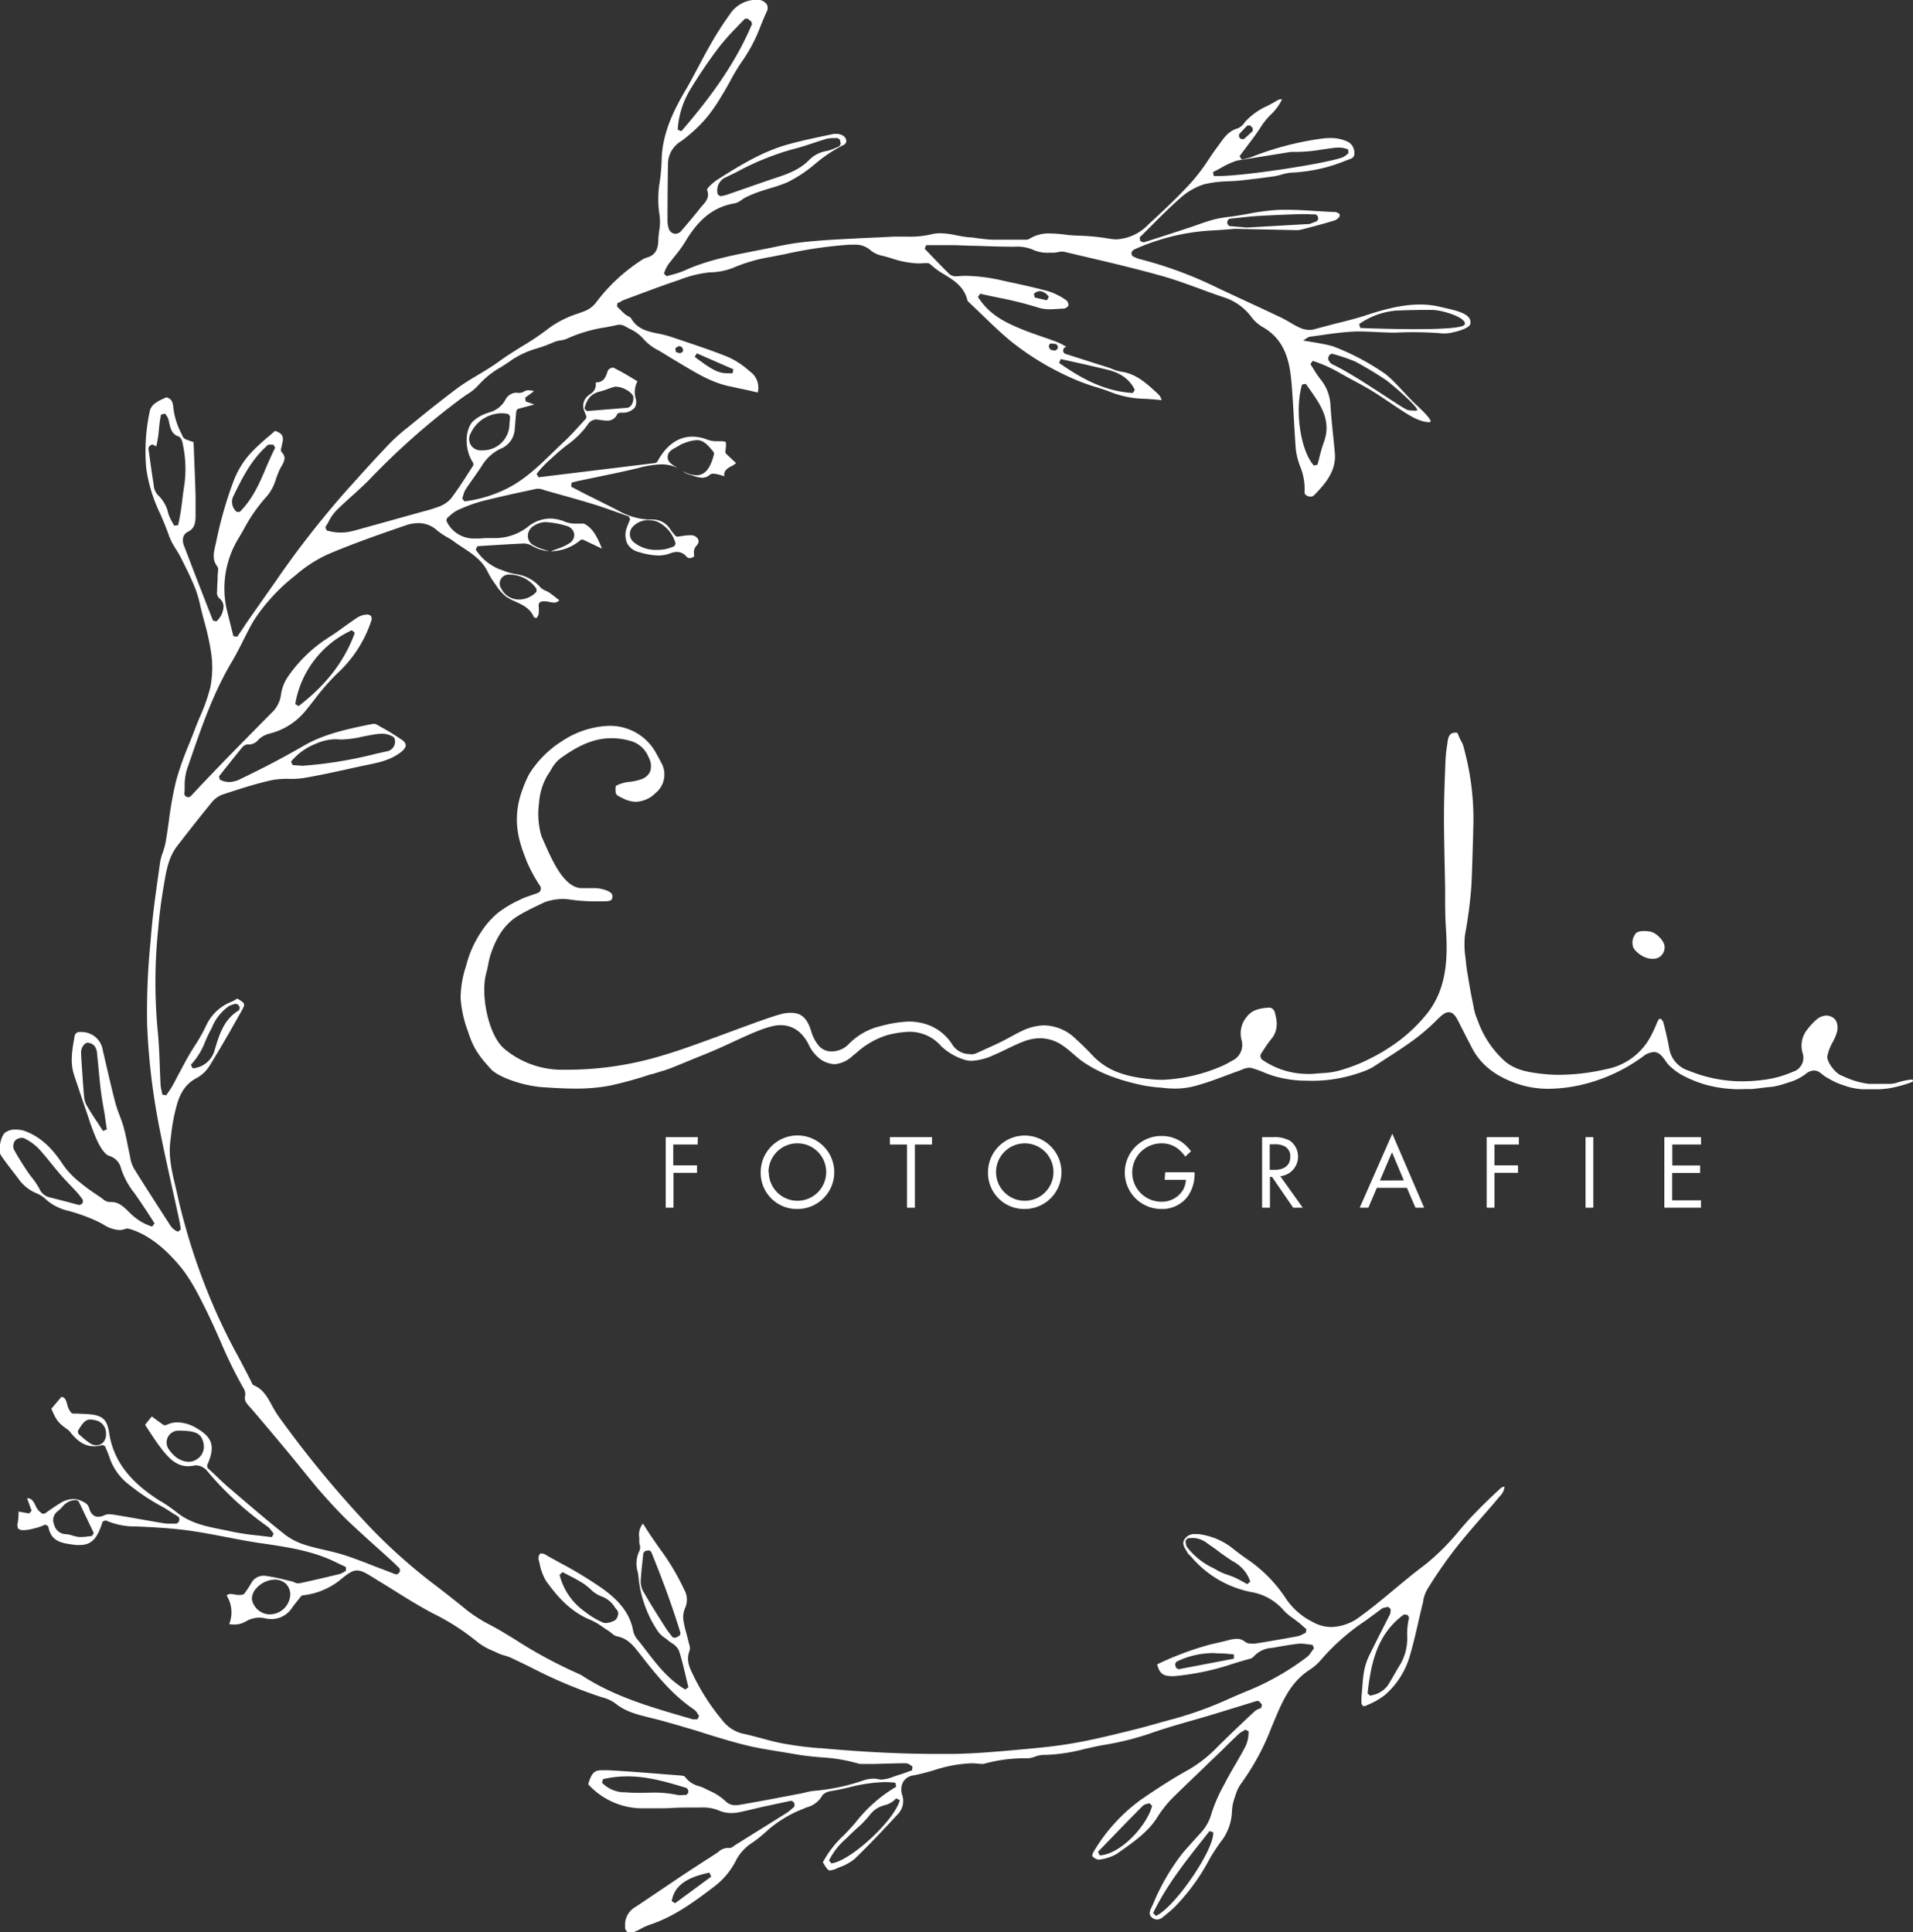 <svg id="Ebene_1" data-name="Ebene 1" xmlns="http://www.w3.org/2000/svg" viewBox="0 0 360.44 364.07"><rect x="0" y="0" width="360.44" height="364.07" fill="#333333" stroke="none"/><defs><style>.cls-1{fill:#fff;}</style></defs><title>Logo komplett Ohne Strich dünnerer Kontur weiß</title><path class="cls-1" d="M382.45,256.08c.44-.18.89-.35,1.34-.51l.26-.45-.1-.52-.37-.32-.54,0c-.34,0-.68-.05-1-.05h-.23l-1.28,0c-2.52.09-5.12.19-7.69.34-1.29.07-2.59.22-3.85.36l-1.72.18-.35.41,0,.57.37.39c1.09.08,2.18.18,3.27.28ZM411.65,275c.41-1.25-4.11-2.69-6.14-2.72h-1.22c-2,0-4,.06-5.47.12a14.15,14.15,0,0,0-7.06,2.54l.21.74S411.18,276.5,411.65,275Zm-1.92,1.42a6.45,6.45,0,0,1-2,.29,7,7,0,0,1-.92-.06,67.51,67.51,0,0,0-8.27-.09c-2.61,0-5.56-.3-7.82-.2-2,.09-4.07.38-6,.66l-2.2.3a1.93,1.93,0,0,0-.76.36,5.77,5.77,0,0,1-.59.37s4.3.64,5.67,1.09a45.81,45.81,0,0,1,9.81,5.18c1.57,1.16,4,4.06,5.52,5.51.82.79,3.94,3.59,2.8,3.6-1.77,0-3.74-1.27-5.05-2.11-.82-.53-1.62-1.07-2.42-1.61-1.16-.78-2.37-1.6-3.6-2.34s-2.58-1.46-3.86-2.14l-1.81-1a25.93,25.93,0,0,0-5.22-2.35l-.44.61.56.88a18.09,18.09,0,0,0,1.36,2,8.33,8.33,0,0,1,1.87,5c.12,1.92.32,3.86.51,5.73.11,1,.21,2.05.3,3.08.31,3.36-1.66,5.71-3.88,8a1,1,0,0,1-.71.28,1.32,1.32,0,0,1-.94-.38.62.62,0,0,1-.17-.52,11.09,11.09,0,0,0-.85-4.84,13.64,13.64,0,0,1-.81-3.29c-.13-1.79-.23-3.6-.34-5.4-.12-2.21-.25-4.49-.43-6.74-.33-3.95-1.05-8.38-5.63-10.88a7.55,7.55,0,0,1-2.11-2,10.5,10.5,0,0,0-5-3.5c-1.47-.49-2.94-1-4.4-1.56-2.47-.9-5-1.83-7.6-2.55-4.9-1.37-9.93-2.55-14.8-3.69l-3.26-.77a1.64,1.64,0,0,0-.45-.05,4.23,4.23,0,0,0-.87.11,4.31,4.31,0,0,1-.75.1c-.37,0-.66,0-.94,0a6.65,6.65,0,0,1-2.68-.45,7.54,7.54,0,0,0-3.75-.68c-2.55,0-5.07-.1-7.5-.18-1.35,0-2.7-.09-4-.12l-1.78,0h-3.34l-.29.68,1.27,1.32c1.18,1.22,2.29,2.38,3.41,3.47a1.87,1.87,0,0,0,1.22.4h.21c.55-.05,1.12-.08,1.7-.08a32.55,32.55,0,0,1,7,.92l.74.16c2.58.55,5.25,1.13,7.83,1.84a12.52,12.52,0,0,1,3.28,1.66,1.23,1.23,0,0,1,.44,1,1.26,1.26,0,0,1-.84.59c-.34,0-.68,0-1,.06-.53,0-1.06.07-1.59.07a7.27,7.27,0,0,1-2.38-.35,69.8,69.8,0,0,0-7.38-1.84c-1.11-.23-2.26-.47-3.44-.74l-.43.6c2.11,3.3,4.92,4.68,7.86,5.92,1.37.58,2.79,1.07,4.17,1.55.94.33,1.88.65,2.81,1a11.34,11.34,0,0,1,1.56.78l.23.13-.47.29-.12.55c.11.23.21.44.45.51l5.16,1.65,2.82.89c.27.09.55.19.82.3a7.58,7.58,0,0,0,1.74.52c2.78.4,4.68,2.15,6.69,4l.29.27a2.31,2.31,0,0,1,.59,1.1c-1-.13-2-.19-2.91-.26a18.73,18.73,0,0,1-6.34-1.14,33.09,33.09,0,0,0-3.13-1.08,33.27,33.27,0,0,1-3.18-1.11,51.93,51.93,0,0,1-12.66-7.38c-2-1.62-3.84-3.42-5.65-5.17-.79-.76-1.58-1.52-2.37-2.26a1.61,1.61,0,0,1-.33-.36c-.59-2.61-2.52-3.8-4.39-4.95a13.59,13.59,0,0,1-2.58-1.88,1,1,0,0,0-.77-.24,3.43,3.43,0,0,0-.47,0,9.28,9.28,0,0,1-1.06.06,18.06,18.06,0,0,1-5-.95c-.59-.18-1.19-.35-1.78-.5a5,5,0,0,1-2.18-1,4.24,4.24,0,0,0-3.11-1.08l-.94,0a81.43,81.43,0,0,0-12.18,1.79l-2.7.53a30.2,30.2,0,0,0-6.91,2,12.36,12.36,0,0,1-4.49.89,21.54,21.54,0,0,0-5.55,1.35l-.52.18c-2.58.87-5.16,1.83-7.66,2.76l-2.47.92a3,3,0,0,0-.66.37L252,271l-.07.64.5.49c.36.36.7.69,1.06,1a2.63,2.63,0,0,0,.58.35c.2.11.42.22.48.34,1.19,2.13,3.24,2.54,5.22,2.93a22.06,22.06,0,0,1,2.77.74l2.38.81c2.62.88,5.34,1.8,7.95,2.86a15.42,15.42,0,0,1,4.05,2.68,3.71,3.71,0,0,1,1.52,4L277,287.5l-4.11-.88c-3.22-.72-6-2.43-8.78-4.08l-2-1.2-1-.61-.81-.5-.52-.3a9.41,9.41,0,0,1-2.95-2.27,7.8,7.8,0,0,0-2.57-1.85c-.3-.16-.6-.32-.89-.49a2,2,0,0,0-1-.25,2,2,0,0,0-.43.05c-.72.16-1.45.3-2.18.44a27.22,27.22,0,0,0-7.31,2.16,4.48,4.48,0,0,1-1.16.3,4.93,4.93,0,0,0-1.34.36,26.18,26.18,0,0,1-3,1.12,17.28,17.28,0,0,0-4.82,2.18c-.65.48-1.35.92-2,1.34a16.66,16.66,0,0,0-4.29,3.4,9.57,9.57,0,0,1-2.28,1.84l-1,.71a136.08,136.08,0,0,0-17.25,15.23c-1.08,1.11-2.26,2.17-3.4,3.2s-2.06,1.85-3,2.82a8.49,8.49,0,0,0-1.32,1.94c-.19.34-.39.7-.62,1.06l.23.6a9.1,9.1,0,0,0,2.68.41,9.58,9.58,0,0,0,2.52-.36c3.07-.84,6.14-1.7,9.21-2.56l2.77-.77,1-.28a24.17,24.17,0,0,0,2.68-.81,5.66,5.66,0,0,0,2.55-1.59c1.11-1.46,2.12-3,3.09-4.52.38-.59.76-1.18,1.15-1.76v-.44c-1.59-2.32-1.69-5.86-.22-7.72a7.09,7.09,0,0,1,2.92-1.72l.31-.12a4.84,4.84,0,0,0,3-2.31,2.44,2.44,0,0,1,2-1.4,2.3,2.3,0,0,1,.45.05l.2,0a2.14,2.14,0,0,0,.92-.28,2.06,2.06,0,0,1,.57-.22l.22,0a4.64,4.64,0,0,1,.64.07l.24,0,.09.17-1.57,1.16.1.7,1.63.58-3.11.83-.29.35-.09,1.05c-.07.86-.15,1.78-.23,2.69a4.21,4.21,0,0,1-2.71,3.45,8.33,8.33,0,0,0-3.56,3.34c-.45.68-.92,1.34-1.38,2s-1.08,1.53-1.59,2.31a3.68,3.68,0,0,0-.41,1c-.06.21-.13.44-.22.7l.43.53a24.46,24.46,0,0,0,7.12-2c3.81-1.67,6.72-4.5,9.54-7.24.76-.74,1.52-1.47,2.29-2.19s1.76-1.78,2.65-2.76c.42-.46.84-.93,1.29-1.4l.08-.42-.11-.28a7.9,7.9,0,0,1-.31-.8,2.42,2.42,0,0,1,.75-2.82c.13-.12.29-.23.45-.35A2,2,0,0,0,247.9,286l.1-.07h0c1.42,0,1.8-1,2.13-2l.11-.3a1.53,1.53,0,0,1,.93-.5c1.2.57,2.37,1.25,3.61,2l1,.6a4.35,4.35,0,0,0-.36,3.18,2.16,2.16,0,0,1-.12,1.73,2.9,2.9,0,0,1-2,1,2.36,2.36,0,0,1-.39,0c-.41,0-.84,0-1,.37a1.92,1.92,0,0,1-1.87,1.13,9.12,9.12,0,0,1-1.23-.12l-.7-.1H248a1.9,1.9,0,0,0-1.45.77,16.6,16.6,0,0,1-4.1,4.09c-.75.59-1.52,1.21-2.24,1.88l-.64.59a20.66,20.66,0,0,0-2.8,2.93l.37.63,22.06-2.69.3-.21c1.65-3.11,3.94-4.75,6.6-4.75a7.85,7.85,0,0,1,2.74.52,4.81,4.81,0,0,0,1.61.34h.15l.88,0c.52,0,.82.06.92.17s.07,1-.07,1.81l.12.36,1.91,1.78a3.48,3.48,0,0,1-.86.57c-.66.35-1.52.8-1.37,1.92a7.8,7.8,0,0,0-1.07-.33,4.61,4.61,0,0,0-1-.16,1,1,0,0,0-.66.21,2.12,2.12,0,0,1-1.42.55,5.6,5.6,0,0,1-1.72-.39l-.55-.17a3.65,3.65,0,0,1-1.19-.51l-.35-.25a6,6,0,0,0,2.71.85c2,0,2.81-2,3.33-4l-.07-.35c-1.15-1.42-1.94-2.27-3.17-2.27a7.43,7.43,0,0,0-2.39.58l-.15.06a2.17,2.17,0,0,0-.59.26c-.21.14-.46.27-.7.41-.68.37-1.39.75-1.59,1.39-.38,1.23.64,1.85,1.39,2.3l.43.27a7,7,0,0,0-3.14-.7,19,19,0,0,0-4.27.68l-.43.11c-2.5.59-5.06,1.12-7.53,1.63l-3.43.72-.65.16-.56.15-.08.75L246,307c2.05,1,4,2,6,3a13.09,13.09,0,0,0,5.8,1.78c.25,0,.5,0,.76,0l.33,0a3.88,3.88,0,0,1,3.13,1.93c.24.33.49.64.7.89l.2.26.35.15,1-.14a8.8,8.8,0,0,1,1.29-.13,3.44,3.44,0,0,1,.46,0,1.47,1.47,0,0,1,1.23.84,1.06,1.06,0,0,1-.32,1.08,1.89,1.89,0,0,0-.48,1.71,2.35,2.35,0,0,1,0,.35,1.48,1.48,0,0,1-.82.33.94.94,0,0,1-.67-.35,2.3,2.3,0,0,0-1.75-.82,3.72,3.72,0,0,0-1.3.28,6.2,6.2,0,0,1-2.22.39,13.28,13.28,0,0,1-3.65-.65,3.37,3.37,0,0,1-2.19-1.61,4,4,0,0,1,0-3.2c.08-.23.17-.45.29-.75l.25-.62-.24-.53-2.07-.73c-1.53-.55-3-1.07-4.48-1.53-2.24-.69-4.53-1.33-6.74-1.95l-2.42-.68-.34-.11a2.92,2.92,0,0,0-1-.22,1.09,1.09,0,0,0-.26,0c-3.23.69-6.89,1.47-10.48,2.38a29.93,29.93,0,0,0-4.54,1.7,6.07,6.07,0,0,0-1.38,1l-.54.45-.12.51a5.64,5.64,0,0,0,5.31,3.34l.66,0c.55,0,1.11-.08,1.67-.08.22,0,.44,0,.66,0l.85,0a10,10,0,0,0,6.27-2.18,6.76,6.76,0,0,1,4.11-1.5,7.45,7.45,0,0,1,2.93.65,5.7,5.7,0,0,0,2.21.3c.38,0,.79,0,1.23,0,1.55.74,2.47,2.31,3.41,4.72l-3.55-1.69-.41,0a8.82,8.82,0,0,1-5.44,2.18h-.23l1.07-.4a10.06,10.06,0,0,0,2.43-1.11,1.86,1.86,0,0,0,.9-1.77,1.91,1.91,0,0,0-1.42-1.48,16.33,16.33,0,0,0-4-.73h-.14a4.27,4.27,0,0,0-2.08.72,2.19,2.19,0,0,0-1.09,1.84,2,2,0,0,0,1,1.77,9.29,9.29,0,0,0,2,.84l1,.33a8.15,8.15,0,0,1-3.33-1.09,3,3,0,0,0-1.44-.38h-.12c-2.07.1-4.14.23-6.33.36l-2.3.15-.3.64a9.54,9.54,0,0,0,4.42,3.68l.74.26a10.66,10.66,0,0,0,2.3.67,7.43,7.43,0,0,1,4.71,2.49,3,3,0,0,0,1.07.68,5.08,5.08,0,0,1,.62.33c.52.36,1,.75,1.52,1.16l.36.28a1.26,1.26,0,0,1-1,.44,4.45,4.45,0,0,1-.85-.12,5.36,5.36,0,0,0-1-.13,2.11,2.11,0,0,0-.77.14l-.26.37c0,.19,0,.38,0,.56a6.12,6.12,0,0,1,0,1.22,1.42,1.42,0,0,1-.44.87,1.67,1.67,0,0,1-.47-.17c-.67-1.65-2.1-2.3-3.48-2.93a11,11,0,0,1-1.74-.93,8.51,8.51,0,0,1-1.89-2.13l-.45-.63a16,16,0,0,1-1.21-2.05l-.07-.14c-1.06-2-2.83-3.17-4.54-4.3-.56-.36-1.11-.72-1.63-1.11s-1-.66-1.51-.95A12.07,12.07,0,0,1,218,313.8a5.17,5.17,0,0,0-3.51-1.35,7.69,7.69,0,0,0-2.5.46c-4.46,1.54-9.53,3.29-14.39,5.35a24.94,24.94,0,0,0-6.29,4.06,35,35,0,0,0-7.84,8.51c-.68,1.16-1.29,2.37-1.88,3.55s-1.3,2.58-2,3.8c-3.61,5.94-5.89,12.53-8.08,18.9l-.62,1.78a11,11,0,0,0-.43,3.23c0,.48,0,1-.07,1.45l.27.42.46.14.41-.11,2-2.14c1.56-1.63,3.11-3.27,4.69-4.89,3.24-3.33,6-6.1,8.56-8.7a5.71,5.71,0,0,0,1.84-3.52,7.81,7.81,0,0,1,1.29-3.33,26.72,26.72,0,0,1,7.75-7.46c1-.61,1.88-1.28,2.78-1.92s1.67-1.2,2.53-1.76a3.57,3.57,0,0,1,1.71-.58h0a1.12,1.12,0,0,1,.91.28,1.24,1.24,0,0,1,0,1,23.42,23.42,0,0,1-6.25,9.69,42.45,42.45,0,0,0-4.55,5.21c-.56.7-1.11,1.41-1.68,2.1a12.71,12.71,0,0,1-6.57,4.12,4.8,4.8,0,0,0-1.83.86l-.39.35a2.3,2.3,0,0,1-1.53.85,1.84,1.84,0,0,1-.39,0l-.15,0a1.62,1.62,0,0,0-1,.62c-1.11,1.36-2.2,2.73-3.31,4.12l-1,1.28.14.6a3.8,3.8,0,0,0,1.79.47,5,5,0,0,0,2.14-.59c4.4-2.11,8.27-4.15,11.85-6.23,3.91-2.28,8.42-3.2,12.79-4.09l.25-.05a1.2,1.2,0,0,1,.28,0,.82.82,0,0,1,.36.07l1.06.6a41.32,41.32,0,0,1,3.8,2.35,1.41,1.41,0,0,1,.72,1c0,.4-.33.88-1,1.37-1.89,1.45-4.09,1.9-6.41,2.37l-1.2.25-1.81.4c-2.9.64-5.9,1.3-8.87,1.8a16.42,16.42,0,0,1-2.72.15,16,16,0,0,0-3.24.24c-3,.67-6,1.64-8.85,2.58l-.55.18a4.86,4.86,0,0,0-2,1.55c-2,2.44-4.08,5.08-6.39,8.07-1.67,2.16-2.1,4.75-2.51,7.26l-.1.58c-.47,2.81-.8,5.37-1,7.85a97.82,97.82,0,0,0-.13,18.73c.26,2.38.35,4.82.44,7.18q.06,1.79.15,3.54a5.76,5.76,0,0,0,.16.92c.05.21.1.47.17.81l.73.14c.19-.3.37-.55.52-.77a10.38,10.38,0,0,0,.67-1.06c.39-.7.76-1.41,1.13-2.12.55-1,1.1-2.09,1.68-3.11.41-.74.86-1.45,1.31-2.17a31.62,31.62,0,0,0,2.19-3.85,8.71,8.71,0,0,1,4.83-4.56,6,6,0,0,0,.9-.5l.14-.09c1.6.93,1.57,1,.75,2.45-1.86,3.32-3.87,6.87-6,10.29a6.55,6.55,0,0,1-2.44,2.26c-2.49,1.32-3.34,3.59-3.89,5.83A33.72,33.72,0,0,0,168,427c-.07.59-.14,1.18-.22,1.77-.41,3,.28,5.86.94,8.63.18.77.37,1.55.53,2.33a119.46,119.46,0,0,0,6,18.73,108.34,108.34,0,0,0,5.32,11.07c.84,1.59,1.68,3.18,2.48,4.78a1.17,1.17,0,0,1,.05.11.76.76,0,0,0,.39.49c1.75.73,2.57,2.23,3.43,3.82a21.27,21.27,0,0,0,1.13,1.88,199.35,199.35,0,0,0,17.88,21.6A104,104,0,0,0,218.24,513c1.78,1.39,3.63,2.83,5.4,4.29a27.12,27.12,0,0,0,4.45,2.81c.72.39,1.43.78,2.13,1.19l2.49,1.51a86.06,86.06,0,0,0,12,6.48,4.75,4.75,0,0,1,.77.42c5.89,3.82,12.6,5.78,19.09,7.67l1.64.48a1.1,1.1,0,0,0,.28,0h.58l.32-.64c-.11-.15-.2-.29-.29-.43a2.36,2.36,0,0,0-.64-.76c-3.94-2.66-6.88-6.2-10-10.2l-.34-.43c-1.08-1.39-2.19-2.82-4.26-3.19a2.63,2.63,0,0,1-1-.62c-.21-.16-.42-.33-.63-.46s-.63-.41-.95-.63a12.75,12.75,0,0,0-2.37-1.38c-3.86-1.57-6.38-4.58-8.34-7.31a9.82,9.82,0,0,1-1.22-3.27c-.07-.29-.14-.58-.22-.86a1.44,1.44,0,0,1,.33-1.06h0a1.35,1.35,0,0,1,.24,0,1.28,1.28,0,0,1,.57.12c.95.55,1.91,1.08,2.88,1.61a77.2,77.2,0,0,1,8,4.85c2.33,1.68,5.09,4.1,5.79,7.85a3.84,3.84,0,0,0,.78,1.7c.61.73,1.18,1.48,1.76,2.24,2,2.6,4.05,5.29,7.3,7.26l.6-.44c-.19-.73-.35-1.43-.51-2.12-.4-1.68-.77-3.27-1.29-4.81a3.27,3.27,0,0,0-1.36-1.4,6.58,6.58,0,0,1-.64-.46,7.25,7.25,0,0,0-.68-.53,5.49,5.49,0,0,1-1.17-1.06,22.15,22.15,0,0,1-3.77-10.46c0-.29-.08-.6-.14-.91a5.37,5.37,0,0,1,.31-3.9,1.65,1.65,0,0,0,.06-1.24,2.47,2.47,0,0,1-.07-.58c0-.24,0-.48,0-.72a3.27,3.27,0,0,1,.63-2.57l.12,0c.93,1.55,2,3.06,3,4.51a44.17,44.17,0,0,1,4.7,7.83,3.86,3.86,0,0,1,.16,3.55,4.37,4.37,0,0,0-.25,2.51,21.4,21.4,0,0,0,.55,2.33c.13.48.26,1,.36,1.42,0,.13.07.26.1.4a2.43,2.43,0,0,1,.14,1.23c-.78,1.91,0,3.37.75,4.91l.06.12a41,41,0,0,0,5.38,8.24,6.79,6.79,0,0,0,3.74,2.44c1.24.26,2.48.6,3.69.92,1.37.37,2.79.76,4.21,1a66.06,66.06,0,0,0,6.67.84l.24,0c8,.73,15.17,1.08,21.84,1.08l3.26,0c4.17-.08,8.4-.46,12.49-.83l1.61-.15c3.61-.32,6.55-.7,9.26-1.21,3.21-.59,6.44-1.38,9.56-2.15l.93-.23c1.33-.32,2.66-.7,3.95-1.06s2.43-.68,3.65-1a69.87,69.87,0,0,0,10.58-3.88c1.25-.54,2.51-1.08,3.77-1.59a49.31,49.31,0,0,0,10.63-6.14,3.43,3.43,0,0,0,.8-.93l.55-.74-.28-.64-1-.12a8.24,8.24,0,0,0-1.14-.11,2.43,2.43,0,0,0-.38,0c-1.54.17-3.09.45-4.58.71l-.51.09a5,5,0,0,0-3.51,1.67,1.57,1.57,0,0,1-.83.43c-1,.26-1.91.55-2.86.83a48.6,48.6,0,0,1-11.25,2.4h-.43c-1.68,0-2.36-.53-2.78-2.23a58.41,58.41,0,0,1,10-3.74l1.3-.3c.74-.17,1.47-.34,2.2-.53a6.36,6.36,0,0,1,1.49-.24,2.36,2.36,0,0,1,1.56.56,2,2,0,0,0,1.25.34,4.37,4.37,0,0,0,.64,0c2.34-.37,4.88-.8,8-1.38a3.35,3.35,0,0,0,1-.39l.57-.29.1-.66-.53-.46c-.33-.3-.59-.53-.87-.75s-.68-.52-1-.77a10.1,10.1,0,0,1-1.88-1.57,10.33,10.33,0,0,0-6.18-3.45,19.81,19.81,0,0,1-11.28-6.69l-.27-.26a1.8,1.8,0,0,1-.33-.36l-.25-.44c-.54-.89-.85-1.47-.34-2.22a2.14,2.14,0,0,1,1.94-.94c.21,0,.43,0,.65,0a12.87,12.87,0,0,1,6.53,2.75c.84.67,1.74,1.35,2.69,2a26.34,26.34,0,0,1,7.32,7.48,13.07,13.07,0,0,0,5,4.33,7.26,7.26,0,0,0,3.54.95,9.3,9.3,0,0,0,5.42-2c2.26-1.63,4.43-3.45,6.53-5.2,1-.83,2-1.66,3-2.47s1.87-1.47,2.82-2.19a43.15,43.15,0,0,0,6.36-6.39c.95-1.11,1.94-2.25,3-3.31,1.51-1.58,3.12-3.1,4.78-4.64a1.8,1.8,0,0,1,.63-.26l.05,0a2.82,2.82,0,0,1-.92,1.86l-.21.25c-1.13,1.36-2.29,2.7-3.45,4-1.68,1.94-3.42,3.94-5,6a85.85,85.85,0,0,0-5,7.31,6.57,6.57,0,0,0-.75,2.21c0,.22-.09.43-.14.64-.27,1.09-.52,2.19-.77,3.28-.48,2.13-1,4.32-1.62,6.43a15.35,15.35,0,0,1-4.75,7.35,14.14,14.14,0,0,1-3.06,1.75l-.37.17a1,1,0,0,1-.41.11c-.4,0-.49-.44-.5-.71a12.23,12.23,0,0,1,.07-1.81l.1-1.17a27.68,27.68,0,0,1,.32-2.87,11.93,11.93,0,0,1,.9-2.82c.84-1.73,1.72-3.47,2.58-5.15.46-.91.93-1.82,1.38-2.73a1.55,1.55,0,0,0,.13-.59c0-.11,0-.24.05-.4l-.5-.45-.44.1a1.74,1.74,0,0,0-.85.3c-1,.76-2,1.49-3,2.22a41.08,41.08,0,0,0-8.24,7.22,9.89,9.89,0,0,1-2.24,2c-3,1.94-4.59,4.72-6.13,8.29-.37.87-.73,1.73-1.09,2.6A45.71,45.71,0,0,1,369.48,550a7.1,7.1,0,0,0-1,2.07l-.12.38a9,9,0,0,0-.57,2.71,9.77,9.77,0,0,1-2.08,5.74l-.16.22a34.64,34.64,0,0,0-1.95,3,39,39,0,0,1-6.51,9,23.5,23.5,0,0,1-2.07,1.79l-.25.21a1.79,1.79,0,0,1-1.1.46,1.47,1.47,0,0,1-.84-.29c-.61-.42-.69-1-.27-1.86l.34-.71a41.3,41.3,0,0,1,5.53-9.58c.85-1,1.77-2,2.66-3l.86-.94a8.77,8.77,0,0,0,2-3.66,30.07,30.07,0,0,1,2.38-5.4l.2-.39c.62-1.2,1.31-2.4,2-3.56.56-1,1.11-1.92,1.63-2.9a6.23,6.23,0,0,0,.76-3.18l-.61-.33L370,540a4.06,4.06,0,0,0-.85.54c-.77.71-1.51,1.43-2.26,2.16l-1,1-2.59,2.48c-2.05,2-4.17,4-6.21,6a21.47,21.47,0,0,0-3.25,3.94c-1.69,2.8-4.32,4.65-6.86,6.45l-.92.65a8.54,8.54,0,0,1-3.41,1.07h0a2,2,0,0,1-1.2-.69,2.22,2.22,0,0,1,.25-.76,32.71,32.71,0,0,1,9-9.89c3.14-2.15,6-4,8.86-5.57a24.82,24.82,0,0,0,5.32-4.15c2.48-2.46,5-4.87,7.24-6.93a2.47,2.47,0,0,1,.74-.41l.45-.2.13-.61-.48-.59-.43-.12-2.63.81-5.64,1.73c-1.29.39-2.58.76-3.87,1.13-2.65.76-5.38,1.54-8,2.47a53.81,53.81,0,0,1-8.86,2.19c-1.19.21-2.39.49-3.56.75a32.4,32.4,0,0,1-7.24,1.1h-.41a5.1,5.1,0,0,0-1.66.34,4.34,4.34,0,0,1-1.35.3,29.08,29.08,0,0,0-8.09,1,1.73,1.73,0,0,1-.54.07,7.18,7.18,0,0,1-.79-.06l-.69-.06h-.54a25.43,25.43,0,0,0-7,1.3c-1.29.37-2.63.75-4,1a2.57,2.57,0,0,0-1.78,1.14,3.11,3.11,0,0,0-.22,2.52,3.55,3.55,0,0,1-.82,3.62c-2.37,2.57-5.18,5.57-8.12,8.41a9.16,9.16,0,0,1-2.82,1.57l-.39.16a4.75,4.75,0,0,1-1.45.47c-.38,0-.66-.38-1.35-1.54a19.34,19.34,0,0,1,3.95-5.09c.77-.8,1.57-1.63,2.29-2.51a27.19,27.19,0,0,1,7.58-6.64l-.15-.74a15.76,15.76,0,0,0-2.07-.13,29.73,29.73,0,0,0-6.7,1c-1.15.27-2.24.51-3.36.69-.14,0-1.37.23-1.74,1a4.68,4.68,0,0,1-2.82,2.06l-.86.36a22.42,22.42,0,0,0-6.62,4.05,23.27,23.27,0,0,1-3.13,2.48,8.67,8.67,0,0,0-2.84,3.33,14.15,14.15,0,0,1-3.65,4.44c-4.15,3.2-8,6-12.58,7.5a10.06,10.06,0,0,0-1.6.73,11.39,11.39,0,0,1-1.43.66,1.69,1.69,0,0,1-.53.09.93.93,0,0,1-.71-.28,1.18,1.18,0,0,1-.29-.92,3.85,3.85,0,0,1,1.56-3.41c1.74-1.14,3.46-2.31,5.18-3.47l3.75-2.53c2.19-1.45,4.39-2.87,6.6-4.29.17-.11.35-.24.52-.37a2.68,2.68,0,0,1,1.53-.7,2,2,0,0,1,.42,0l.15,0a1.29,1.29,0,0,0,.75-.36l.21-.15,2-1.25c2.58-1.61,5.16-3.21,7.73-4.83a8.85,8.85,0,0,0,1-.78l.43-.36.12-.46-.19-.48-.45-.24-1.52.32-3.69.79c-.61.13-1.21.28-1.81.42-.93.23-1.9.46-2.85.65a7.53,7.53,0,0,1-1.44.14,5.91,5.91,0,0,1-2.47-.54,7.82,7.82,0,0,0-3.22-.5h-1.35c-1.33,0-2.66,0-4,.08s-2.64.07-4,.07l-1.91,0a13.81,13.81,0,0,1-10-4.53c.7-2.41,1.31-2.64,2.7-2.64.33,0,.71,0,1.13,0,3.54.19,7.15.48,10.63.76l2.73.21a2.73,2.73,0,0,1,1,.2,4.61,4.61,0,0,0,2.71,1.83,9.9,9.9,0,0,1,1.09.44l.74.37a10.83,10.83,0,0,1,3.34,2.2,2.57,2.57,0,0,0,1.75.57,3.48,3.48,0,0,0,.58-.05c3.13-.53,6.3-1.13,9.37-1.72l2.16-.41c.33-.06.66-.14,1-.22a11.13,11.13,0,0,1,1.55-.3,38.25,38.25,0,0,0,9-1.84,6.63,6.63,0,0,1,2.23-.46,4.34,4.34,0,0,1,1,.11,2.53,2.53,0,0,0,.56.06,6.92,6.92,0,0,0,2.16-.51c.31-.11.62-.22.92-.31.57-.16,1.11-.36,1.74-.59l.94-.34.06-.73-.38-.24a1.55,1.55,0,0,0-.84-.35c-1.93,0-3.85.08-5.78.13l-1.81,0-.49,0a3.88,3.88,0,0,1-.48,0,1,1,0,0,1-.33-.05,32,32,0,0,0-7.26-1.21c-1.5-.13-3-.27-4.54-.55l-3.24-.54c-1.95-.32-4-.64-5.9-1.1-2.32-.55-4.64-1.26-6.89-1.94l-3.17-1-1.71-.5c-1.68-.5-3.43-1-5.16-1.46l-1.44-.36c-2.4-.59-4.66-1.14-6.58-2.72a7.23,7.23,0,0,0-2.53-1.14,88.71,88.71,0,0,1-13.48-5.69l-3.55-1.71a9,9,0,0,0-1.29-.46,8.2,8.2,0,0,1-1.18-.42l-.94-.43a12,12,0,0,1-2.95-1.67,43.24,43.24,0,0,0-8.51-5.46c-2.5-1.32-4.95-2.85-7.32-4.33-1-.65-2.09-1.3-3.13-1.93l-.28-.18-.33-.21c-1.46-.9-2.33-1.4-3.19-1.4s-1.78.64-3.25,1.87a13.54,13.54,0,0,1-7,2.82l-.25.15-.54.68c-.41.52-.81,1-1.2,1.56a4.63,4.63,0,0,1-3.83,2.08,5.86,5.86,0,0,1-1.22-.14,5.11,5.11,0,0,0-1.14-.13,5,5,0,0,0-2.5.72,4.31,4.31,0,0,1-2.2.58,5,5,0,0,1-.92-.08,6.05,6.05,0,0,0-.49-5.4,1,1,0,0,1,.75-.27,4.65,4.65,0,0,1,.73.08,5.4,5.4,0,0,0,.92.1,2.61,2.61,0,0,0,.75-.11l.21-.16.32-.47c.28-.41.6-.88.88-1.36a2.69,2.69,0,0,1,2.31-1.53h.25a31.06,31.06,0,0,1,3.82.75c.48.12,1,.24,1.45.34l.36.14a1.72,1.72,0,0,0,.72.21l.18,0c2.55-.54,5.07-1.14,7.65-1.76a2.74,2.74,0,0,0,.7-.33l.48-.27v-.71l-2.09-1c-4.12-2-8.62-2.71-13-3.36l-1.46-.21c-2-.31-4.05-.7-6-1.08-2.26-.43-4.6-.88-6.92-1.21-3.35-.47-6.79-.65-10-.79a13.66,13.66,0,0,1-5.81-1.15l-.56.24c-.79,2.41-1.65,4.4-4.23,4.4A4.73,4.73,0,0,1,150,505l-.44-.05c-2.3-.31-4.29-.58-4.8-3.48l-.53-.31-.64.25a7.91,7.91,0,0,1-1.13.38l-.44.11a7.7,7.7,0,0,1-1.8.3H140a1.29,1.29,0,0,1-.91-.3,1.61,1.61,0,0,1-.06-1.17,12.89,12.89,0,0,0,.14-1.59c0-.14,0-.29,0-.44l2,.36.45-.52-.85-2.35h0c.85,0,1.15.5,1.57,1.33a3.08,3.08,0,0,0,1.33,1.58l.39,0,.83-.57c.64-.44,1.3-.91,2-1.33a4.89,4.89,0,0,1,2.57-.86,3.61,3.61,0,0,1,1.39.29c.83.35,1.39.65,1.62,1.45.31,1.07.89,1.61,1.72,1.61a2.66,2.66,0,0,0,1.19-.32,2.12,2.12,0,0,1,.87-.15,6.87,6.87,0,0,1,.93.08c1.6.26,3.2.54,4.79.82s3.1.55,4.65.8a5.84,5.84,0,0,0,.89.06l.73,0,.7,0,.38-.28.17-.54-.17-.46-1-.62c-.7-.45-1.42-.93-2.17-1.34a41.13,41.13,0,0,1-6.47-4.35,10.61,10.61,0,0,1-3.43-5.05c-.14-.41-.31-.81-.5-1.26-.09-.21-.19-.44-.29-.69l-.48-.23a5.54,5.54,0,0,1-1.61.25c-1.6,0-3-.84-4.37-2.56a2.66,2.66,0,0,0-.58-.59c-1.78-1.28-2.08-1.65-3.08-3.93l1.92-2.25c.68.13.85.59,1.07,1.41a3.61,3.61,0,0,0,.8,1.63l.27.12.77,0,1.89.09c2.88.17,3.78.93,4.18,3.55.72,4.76,3.37,8.58,8.35,12,.51.36,1,.7,1.57,1a30.49,30.49,0,0,1,2.74,1.91c2.54,2.09,5.58,2.7,8.52,3.29.65.12,1.29.25,1.93.4a47.07,47.07,0,0,0,5,.74l2.53.3.36-.65-.44-.55a3.19,3.19,0,0,0-.68-.76A60,60,0,0,1,174.66,491a2.87,2.87,0,0,0-1.94-1,1.33,1.33,0,0,0-.28,0,6.09,6.09,0,0,1-1.31.16c-2.36,0-3.78-1.63-5.39-3.76-.7-.93-1.32-1.9-2-2.92l-.73-1.13,1.26-1.57,2.25,1.64.42,0a4.69,4.69,0,0,1,2.19-.53,7.37,7.37,0,0,1,3.64,1.13c3,1.76,3.49,3.45,1.92,7l.09.45,1.33,1.25c1,.95,2,1.93,3.12,2.85l.28.24c3.23,2.77,6.56,5.63,9.95,8.31a12.31,12.31,0,0,0,3.93,1.93c1.14.36,2.33.63,3.47.89s2.34.55,3.48.9c1.74.55,3.48,1.22,5.16,1.87q1.09.44,2.19.84l2.58,1,.48-.16.29-.46-.07-.5-.5-.49c-.37-.36-.74-.72-1.13-1.08-.86-.79-1.73-1.57-2.6-2.35-1.81-1.63-3.69-3.32-5.46-5-2.12-2.05-4.06-4.23-5.69-6.09-1-1.19-2-2.44-3-3.66q-1-1.23-2-2.46c-3-3.61-5.32-6.37-7.52-8.93l-.34-.39c-.62-.67-1.1-1.2-.86-2.13a2.07,2.07,0,0,0-.35-1.43,87.25,87.25,0,0,1-4.31-8.8c-.74-1.69-1.52-3.44-2.34-5.13-1.65-3.38-3.31-6.78-5.7-9.51-1.88-2.15-4.84-5.16-8.87-6.48l-.12,0a1.76,1.76,0,0,0-.57-.13.75.75,0,0,0-.26.05,3.4,3.4,0,0,1-1.23.24,6.4,6.4,0,0,1-3-1.06c-.27-.15-.54-.3-.82-.44a32.84,32.84,0,0,0-5.66-2.1,9.63,9.63,0,0,1-4.27-2.13,5.15,5.15,0,0,0-1.71-1.15,7.88,7.88,0,0,1-3.53-2.8l-1-1.31c-.76-1-1.55-2-2.27-3.08-.55-.8-.17-3.24.66-4.2a3.09,3.09,0,0,1,2.18-.66,4.93,4.93,0,0,1,1.6.25c3.57,1.31,5.71,4,7.34,6.5a16.13,16.13,0,0,0,3.21,3.29,35,35,0,0,0,2.93,2.16l1,.67.25.19a2.1,2.1,0,0,0,1.17.58,3.66,3.66,0,0,1,.42,0c1.44,0,2.35.9,3.32,1.86.35.35.72.71,1.11,1a9.38,9.38,0,0,0,3.29,1.77l.45-.6-1-1.57c-.78-1.18-1.56-2.37-2.37-3.53l-.42-.6a14.69,14.69,0,0,1-2.53-4.68,3.18,3.18,0,0,0-2.24-2.34c-.7-.24-1.45-1.19-2.23-2.82a40.45,40.45,0,0,1-1.66-4.37l-.48-1.43c-.41-1.17-.8-2.35-1.2-3.53-.33-1-.67-2-1-3-.79-2.3-.43-4.58,0-7l.07-.4a.9.9,0,0,1,1-.79h.13a4.05,4.05,0,0,1,4.19,3.5l.66,2.84c.53,2.28,1.08,4.64,1.68,6.95a24.5,24.5,0,0,0,.83,2.46c.28.75.57,1.52.77,2.28.31,1.11.54,2.27.76,3.39.15.72.29,1.45.46,2.17l0,.11a6.45,6.45,0,0,0,.69,2c2,3.22,4.1,6.47,6.12,9.61l.69,1.06a3,3,0,0,0,1.49,1.26l.54-.44-.09-.56c-.06-.41-.13-.82-.22-1.23-.39-1.85-.8-3.69-1.21-5.53-.83-3.77-1.7-7.67-2.46-11.52a126,126,0,0,1-2.37-19.87,132.78,132.78,0,0,1,.64-15.46l.08-1c.32-4.05.9-8.15,1.46-12.11l.26-1.88a10.34,10.34,0,0,1,.51-1.86,12,12,0,0,0,.51-1.8c.25-1.39.45-2.81.64-4.19a71.28,71.28,0,0,1,1.31-7.33,56.22,56.22,0,0,1,2.45-7c.38-.94.76-1.89,1.12-2.84s.65-1.65,1-2.47a33.93,33.93,0,0,0,1.91-5.4,19.15,19.15,0,0,0,.15-6.75,46.47,46.47,0,0,0-1.28-5.78c-.19-.72-.38-1.44-.56-2.17l-.21-.87a20,20,0,0,0-.9-3.1c-.8-2-1.73-3.86-2.7-5.79-.28-.56-.62-1.11-.94-1.63a13,13,0,0,1-1.31-2.49c-.48-1.42-1.07-2.81-1.65-4.16a28.87,28.87,0,0,1-2.65-8.57,35.78,35.78,0,0,1,.72-11.06,2.75,2.75,0,0,1,1.09-1.34,6.94,6.94,0,0,1,1.38-.75l.59-.28c.93.26,1.24.76,1.33,2.11a14.16,14.16,0,0,0,1.5,4.71l.26.57c.19.44.7.6,1.34.82l.7.24.1,2.49c.1,2.44.2,5,.28,7.6,0,.9,0,1.83,0,2.72l0,.83c0,1.61-.16,2.63-1.48,3.28-.89.44-1.15,1.45-.69,2.64s.9,2.32,1.34,3.48c.35.93.71,1.85,1.06,2.77l3.05,7.82.65.14a4,4,0,0,0,1.34-2.81,2,2,0,0,0-.72-1.47,1.42,1.42,0,0,1-.49-1.4v-.16c0-.71.05-1.41.09-2.12,0-.4,0-.81.07-1.22a1.8,1.8,0,0,1,0-.22,1.26,1.26,0,0,0-.13-.95c-1-1.29-.67-2.59-.33-4.1l.13-.58a75.88,75.88,0,0,1,3.19-11.2,16.51,16.51,0,0,1,3.37-5.54,37.87,37.87,0,0,1,3.23-3c.43-.37.87-.74,1.29-1.12,1.49.52,1.74,1.11,1.27,2.73l0,.16c-.13.41-.27.84,0,1.13.85.91.53,1.61-.06,2.67-.15.26-.29.51-.41.77-.23.51-.43,1.05-.62,1.6a8.86,8.86,0,0,1-1.65,3.18,30.86,30.86,0,0,0-4.51,6.47l-.72,1.24a18.11,18.11,0,0,0-2.43,13.56c.24,1,.49,2,.79,3.22l.49,1.94.72.12.69-1c.39-.58.71-1.06,1-1.52,1.26-1.81,5.61-8,5.61-8a175.74,175.74,0,0,1,13.82-17.62l1.3-1.43c2-2.25,4.15-4.57,6.27-6.81a34.5,34.5,0,0,1,3.37-3l2-1.63c2.44-2,5-4,7.54-5.91,1.23-.89,2.56-1.69,3.85-2.46s2.68-1.61,3.95-2.54,2.78-1.87,4.17-2.74a50.73,50.73,0,0,0,5.32-3.6,19.22,19.22,0,0,1,5.37-2.65l.91-.34a5.08,5.08,0,0,0,2.45-1.73,33.09,33.09,0,0,1,8.38-7.86,4.29,4.29,0,0,1,1.16-.6c1.88-.49,2.16-1.94,2.19-3.29,0-.56.09-1.15.16-1.71a9.68,9.68,0,0,0,.05-3.13A19.49,19.49,0,0,1,260,248a36.49,36.49,0,0,0,.33-3.8c.05-5.12,2.34-9.66,4.56-13.42.86-1.45,1.65-3,2.42-4.42.66-1.25,1.34-2.54,2.05-3.78a62.28,62.28,0,0,1,3.82-6,6,6,0,0,1,5-2.74h.18a2.1,2.1,0,0,1,1.78.86,1.37,1.37,0,0,1,0,1.35c-.41.89-.78,1.79-1.15,2.69a29.48,29.48,0,0,1-3.19,6.25,35.71,35.71,0,0,0-2.46,4c-.46.84-.94,1.71-1.45,2.54l-.27.43a29.82,29.82,0,0,1-2.95,4.25,29.12,29.12,0,0,1-4.65,4.27,5,5,0,0,0-2.48,4c-.07,3.11-.08,6.27-.1,9.32v1.47a4.76,4.76,0,0,0,.2,1.54,1.4,1.4,0,0,0,1.28,1.13,1.56,1.56,0,0,0,1.18-.63l.07-.08c1.15-1.34,2.34-2.74,3.45-4.16.12-.16.26-.31.4-.47.64-.71,1.43-1.6.85-3a2.43,2.43,0,0,1,.45-.59,8.44,8.44,0,0,1,1.39-1.19c4.56-2.91,8.73-5.43,13.54-6.76,2.65-.73,5.39-1.29,8-1.84l.54-.11a2.35,2.35,0,0,1,.47,0,2.3,2.3,0,0,1,1.06.23,1.32,1.32,0,0,1,.81,1.12.9.9,0,0,1-.61.78,27.13,27.13,0,0,0-5.26,3.52,25.65,25.65,0,0,1-5.21,3.46,28.53,28.53,0,0,1-3.26,1.13c-.63.19-1.27.39-1.9.6a25.12,25.12,0,0,0-2.6,1.06,9.16,9.16,0,0,0-.91.55,3.34,3.34,0,0,1-1.26.64c-4.87.76-7.5,4.15-9.43,7.37a22.15,22.15,0,0,1-1.82,2.5c-.29.37-.58.73-.86,1.1a6,6,0,0,0-1.23,2.28l.5.48c.35-.11.7-.2,1-.29a14.52,14.52,0,0,0,2.31-.76c4.26-1.95,8.88-2.85,13.36-3.73l3.39-.67c1.63-.35,3.39-.7,5.14-.91s3.92-.4,6.58-.55,5.32-.28,8-.4l3-.15c.55,0,1.11,0,1.66,0h.95a17.33,17.33,0,0,0,4.36-.41,7.12,7.12,0,0,1,1.81-.23,16.35,16.35,0,0,1,3.08.4,22.14,22.14,0,0,0,2.35.37c.58,0,1.16.12,1.74.19.9.11,1.82.23,2.74.26.47,0,.93,0,1.4,0,.85,0,1.71,0,2.57,0l1.54,0h.31l.34,0a1.31,1.31,0,0,0,.73-.18,6.89,6.89,0,0,1,3.85-1,24.52,24.52,0,0,1,2.7.2,24.26,24.26,0,0,0,2.58.21,41.88,41.88,0,0,1,6.13.61,7.78,7.78,0,0,0,1.17.09,9,9,0,0,0,6-2.83c3.15-2.89,5.76-5.37,8.2-8.06a37.49,37.49,0,0,0,3.12-4.15c.51-.76,1-1.52,1.57-2.25l.44-.61c.94-1.32,1.83-2.57,3.46-3a2.94,2.94,0,0,0,1.31-1.12l.11-.14a12.49,12.49,0,0,1,4.22-3c.66-.35,1.34-.71,2-1.12a1.69,1.69,0,0,1,.73-.11h0a9.9,9.9,0,0,1-2.17,2.94,13.11,13.11,0,0,0-1.7,2.07c-.82,1.32-1.77,2.57-2.77,3.88-.45.6-.91,1.21-1.37,1.84l.41.63.56-.12,1.06-.28a57,57,0,0,1,13.31-3.53,13,13,0,0,1,1.76-.13,7.42,7.42,0,0,1,3,.57,2.31,2.31,0,0,1,1.53,2.24c.05.79-.33,1-1.13,1.26l-.45.17a30.43,30.43,0,0,1-10.29,2.28,9.14,9.14,0,0,0-1.9.38,10.17,10.17,0,0,1-1.36.31c-1.91.28-4,.54-6.38.79-.74.08-1.49.12-2.24.15a22.47,22.47,0,0,0-4.47.54,12.22,12.22,0,0,0-4.64,2.68c-1.86,1.63-3.65,3.42-5.38,5.16-.73.73-1.46,1.46-2.21,2.19l.1.64a1.12,1.12,0,0,0,.6.27l.16,0c2.65-.84,5.28-1.69,7.92-2.56.6-.19,1.2-.4,1.79-.61,1.1-.39,2.24-.79,3.38-1.1a23.12,23.12,0,0,1,2.9-.51l1.06-.15c.84-.12,1.68-.27,2.53-.42a44.06,44.06,0,0,1,5.94-.76l1.35,0c1.85,0,3.75.12,5.59.24,1.09.07,2.17.13,3.26.18a1.5,1.5,0,0,1,1,.31.46.46,0,0,1,.11.4c0,.22-.51.73-.9.85-1.89.6-3.84,1.11-5.74,1.6l-.47.12a3.62,3.62,0,0,1-.91.13,2.07,2.07,0,0,1-.35,0L368.35,257c-1.28.1-2.56.21-3.83.28a40.94,40.94,0,0,0-15.18,3.63.89.89,0,0,0-.38.39l-.13.2.16.61.4.19a4.39,4.39,0,0,0,.95.38,75.56,75.56,0,0,1,14.93,5.54c2.14,1,4.29,2,6.45,3,1.81.84,3.61,1.68,5.41,2.54.53.26,1.06.56,1.57.86a17.79,17.79,0,0,0,2,1.07,4.58,4.58,0,0,0,1.71.35,3,3,0,0,0,.82-.1c1.24-.34,2.49-.65,3.74-1,1.89-.46,3.84-.94,5.74-1.54,3-1,6.79-2.14,10.51-2.14a16.15,16.15,0,0,1,3.84.45c2.46.59,6.06,1.14,5.64,3.2C412.57,275.8,409.73,276.44,409.73,276.44Zm-41-32.28a15,15,0,0,0-2.87,1.3c-.5.27-1,.56-1.63.85l.13.76c.25,0,.56,0,.92,0,4.76,0,20-2.3,23.32-3.51a3,3,0,0,0,.85-.55,3.15,3.15,0,0,1,.3-.24l-.07-.7a4.32,4.32,0,0,0-1.75-.36,7.37,7.37,0,0,0-.82.05c-.79.09-1.58.21-2.37.32a29.82,29.82,0,0,1-4.39.44h-1.42Zm17.92,36.37-.46.21-.28.56.05.43a1.53,1.53,0,0,1,.14.21,1.45,1.45,0,0,0,.58.6c4.66,2.14,13.39,8.5,14.32,8.65.34.05,1.66.17,1.7,0,.14-.63-4.67-4.81-5.86-5.66A66.1,66.1,0,0,0,391,282,36.16,36.16,0,0,0,386.63,280.53ZM362.51,560.25c-3.66,4.61-7.11,9-9.57,14.1l.53.54c3.54-1.58,11-12.47,10.8-15.75l-.71-.22Zm-93.17,6.49c-4.45.91-6.64,2.56-7.1,5.37l.63.39,6.79-5Zm35.17-14a4.11,4.11,0,0,1-2.16,1.29,5,5,0,0,0-2.66,1.67,19.47,19.47,0,0,1-2.63,2.75c-.45.41-.91.83-1.35,1.27-.21.22-.44.43-.66.65a12.84,12.84,0,0,0-3.17,4.07l.41.55c3.51-.34,11.86-8,12.93-11.91Zm47.72.92-.4.11a1.71,1.71,0,0,0-.86.4q-3.39,3.43-6.73,6.9l-1.68,1.73.3.68c3.79-.12,8.87-5.45,9.89-9.34Zm-93.91-2a21.35,21.35,0,0,1,5,.44,2,2,0,0,0,.51.05,5.16,5.16,0,0,0,.67-.05l.47,0,.38-.38,0-.52-.28-.4c-3.34-1-7.12-2.2-11.15-2.2a20.33,20.33,0,0,0-4.62.52l-.2.67a5.92,5.92,0,0,0,4.33,1.81h.13c1,.09,2,.1,2.87.1Zm141.84-33.55c-4.72,3.48-6.14,8.47-6.81,14.88l.52.42.33-.11a4.84,4.84,0,0,0,2.94-1.82c.43-.67.83-1.37,1.23-2.06s.79-1.38,1.21-2.05A9.85,9.85,0,0,0,400.8,522a14,14,0,0,1,.36-3.33l-.29-.5-.2,0a.71.71,0,0,0-.25-.06Zm-35.5,7.26a15.81,15.81,0,0,0-7.39,1.66l-.2.46.18.64.46.29,10.45-2,0-.79A27.38,27.38,0,0,0,364.66,525.41ZM257.22,506.14l-.33.36c-.05.5-.11,1-.16,1.5-.14,1.27-.28,2.57-.34,3.87a3.84,3.84,0,0,0,.55,2c1.1,1.9,2.33,3.91,4,6.51a13.22,13.22,0,0,0,1,1.41l.47.6.5.11.79-.4.2-.47c-1.42-4.67-3.19-9.57-5.56-15.4l-.44-.24Zm-16.12,4.48a12.09,12.09,0,0,0,4.85,7,14.45,14.45,0,0,0,3.36,2,1.44,1.44,0,0,0,.53.09h0a4.16,4.16,0,0,0,1.7-.52,1.46,1.46,0,0,0,.56-1,1,1,0,0,0-.1-.83c-.15-.17-.29-.35-.43-.54a5,5,0,0,0-2.24-2,6.25,6.25,0,0,1-2.47-1.55,10.24,10.24,0,0,0-1.51-1.16c-.84-.5-1.71-1-2.55-1.4l-1.12-.6Zm-53.74.91a4.74,4.74,0,0,0-3.24,1.47,3.1,3.1,0,0,0-1,2.18,3.49,3.49,0,0,0,3.14,2.89h0a3.89,3.89,0,0,0,4.1-3.66,2.86,2.86,0,0,0-.78-2.06,3,3,0,0,0-2.2-.82Zm173-7.85a5.4,5.4,0,0,0-1,.1l-.32.47a2.33,2.33,0,0,1,.05.34,1.74,1.74,0,0,0,.21.77,13.38,13.38,0,0,0,5,4l.86.49a10.27,10.27,0,0,0,1.88.79c.4.14.8.28,1.19.45s1,.48,1.53.79l.91.49.57-.47a6.73,6.73,0,0,0-3.34-3.86l-.63-.42c-.75-.51-1.48-1-2.22-1.58s-1.44-1-2.17-1.55A4.46,4.46,0,0,0,360.39,503.68Zm-210.7-7.14a3.31,3.31,0,0,0-2.28,1.33,8.65,8.65,0,0,1-.77.72,2.08,2.08,0,0,0-.74,2.57,2.32,2.32,0,0,0,2.18,1.8,5.06,5.06,0,0,1,1.26.26,8.28,8.28,0,0,0,1.24.28l.42,0a10.39,10.39,0,0,0,1.2-.1l.83-.09.33-.57-2.82-5.92-.26-.22A2.46,2.46,0,0,0,149.69,496.54Zm20.05-13.08a4,4,0,0,0-.49,0,2.22,2.22,0,0,0-1.7,3.57,5.46,5.46,0,0,0,.85,1,4.22,4.22,0,0,0,2.82,1.3,2.77,2.77,0,0,0,1.57-.48,2.8,2.8,0,0,0,1.23-3.12c-.37-1.72-1.47-2.11-3.5-2.25Zm-17-2.1c-1,0-1.51.7-2.38,2.18l.1.51.73.63a10.68,10.68,0,0,0,1.59,1.22,2.09,2.09,0,0,0,1.08.31h0a1.72,1.72,0,0,0,1.27-.54,2.17,2.17,0,0,0,.54-1.65,2.46,2.46,0,0,0-2.07-2.54A4.41,4.41,0,0,0,152.75,481.36Zm-12.92-53.07a1.88,1.88,0,0,0-1.23.46,1.73,1.73,0,0,0-.27,1.73c.83,1.52,1.78,3,2.51,4.08.29.44.61.86.94,1.28a14.29,14.29,0,0,1,1.34,2,2.82,2.82,0,0,0,2,1.67c1.3.32,2.6.67,3.89,1l1.58.43.37-.09.33-.3.06-.53c-.12-.15-.22-.31-.33-.46a11,11,0,0,0-.8-1c-.46-.51-.93-1-1.4-1.49-.62-.65-1.24-1.31-1.83-2s-1.11-1.32-1.66-2c-.75-.93-1.53-1.89-2.36-2.78a10.06,10.06,0,0,0-2.59-1.87A1.13,1.13,0,0,0,139.83,428.29Zm12.43-17.94c-.55,0-1,.73-1.09.94a2.22,2.22,0,0,0-.17,1.15l0,.35c.16,2.54.33,5.17.55,7.76a4.29,4.29,0,0,0,.56,1.74c.59,1,1.22,2,2,3.15l1,1.54.73-.27-.15-1c-.08-.58-.14-1-.21-1.49s-.18-1.11-.28-1.66c-.18-1.06-.37-2.16-.5-3.24-.17-1.39-.3-2.79-.43-4.19l-.27-2.71a2.71,2.71,0,0,0-.39-1.32,1.7,1.7,0,0,0-1.23-.71ZM180.07,403l-.37.12a3.89,3.89,0,0,0-.91.35,9,9,0,0,0-3.17,4l-.35.67c-.34.65-.65,1.33-.94,2a13.07,13.07,0,0,1-2.69,4.37l.33.68a4.67,4.67,0,0,0,4.17-3.53c.85-2.83,1.73-5.76,4.57-7.42l.14-.55-.31-.5Zm19-49.82a9.19,9.19,0,0,0-3.88.84,11.41,11.41,0,0,0-4.68,3.37l.29.65.87.07c.36,0,.63.06.89.06h.18a78.67,78.67,0,0,0,13.77-2.26l2.07-.46a1.84,1.84,0,0,0,1.42-2.41l-.18-.28a4,4,0,0,0-2.24-.62,10.13,10.13,0,0,0-1.6.17c-.65.1-1.31.24-2,.37a19,19,0,0,1-3.85.54h-.47Zm2.9-20.55a18.71,18.71,0,0,0-10.67,13.91l.63.39c5.22-4,8.69-8.54,10.59-13.8Zm29.78-10.47a1.69,1.69,0,0,0-1.63,2.63,3.68,3.68,0,0,0,3.37,2.06,4.49,4.49,0,0,0,3.27-1.48l0-.53a6.17,6.17,0,0,0-5-2.68Zm26.2-10.27a4,4,0,0,0-2.94,1.13,2,2,0,0,0,.09,3.05,6.61,6.61,0,0,0,4.4,1.42h0a7.14,7.14,0,0,0,3.27-.73l.19-.47a6.36,6.36,0,0,0-3.55-4.15A4,4,0,0,0,257.93,311.92Zm-93.68-14.24-.46.31-.18.39.26,1.87c.23,1.65.46,3.3.73,4.95a3.15,3.15,0,0,0,.8,2,6.54,6.54,0,0,1,1.94,3.4l.09.27a8.37,8.37,0,0,0,.7,1.48c.11.2.23.4.33.61l.75-.09a45.05,45.05,0,0,0,.79-4.79c.12-1,.24-1.95.4-2.9a22.22,22.22,0,0,0-.34-7.72c0-.12-.2-1.1-.78-1.31-1.28-.45-1.51-1.49-1.78-2.7l-.1-.45a2.69,2.69,0,0,0-.44-.86c-.07-.1-.13-.2-.19-.3L166,292a27.65,27.65,0,0,0-.38,2.76,20.34,20.34,0,0,1-.52,3.26l-.45-.29Zm22.2,0a.53.53,0,0,0-.36.11c-3.1,2.7-4.88,6.35-6.45,9.57a2.42,2.42,0,0,0,.62,3h.57c2.45-2.46,3.71-5.37,5-8.45.52-1.19,1.06-2.43,1.67-3.63l-.35-.58h-.75ZM381,286.33c-1.43,4.76-.31,12.47,2.22,15.27l.69-.16c.13-.48.24-.94.36-1.4a27,27,0,0,1,.81-2.76c1.54-4.14-.56-7.1-2.78-10.23l-.59-.84Zm-150.85,5.42a6.5,6.5,0,0,0-5.77,3.73,2.14,2.14,0,0,0,1.85,3.26h.32a5,5,0,0,0,5.11-4.84c0-.36.06-.73.1-1.09l0-.49-.32-.43A6.18,6.18,0,0,0,230.19,291.75Zm21.72-5a1.29,1.29,0,0,0-.35,0c-.48.13-1,.29-1.43.46s-1,.35-1.48.47c-1.51.38-2.35,1.32-2.81,3.16l.42.49,1.71-.13,5.79-.47a1.15,1.15,0,0,0,.94-.56,2.4,2.4,0,0,0,.33-1.54C254.78,287.78,253,286.77,251.91,286.77Zm83.35-4.49c3.74,2.63,8.31,5.36,13.89,5.67l.38-.58c-1.26-2.63-3.66-3.47-5.61-3.91l-2-.47-1.71-.4-3.2-.71-1.43-.32Zm-68.66-1.14c3.26,2.44,4.4,3.1,6.29,3.1.27,0,.55,0,.86,0l.13-.76-6.88-3Zm-3-2a1.65,1.65,0,0,0-.51.28l-.13.1.1.71.78.24.5-.27.09-.31-.13-.42-.08-.08a.71.71,0,0,0-.49-.27Zm70.21-.52c-.34,0-.42.32-.48.53l0,.12.29.51.86.2.48-.31.1-.48-.34-.48-.2,0a5.2,5.2,0,0,0-.68-.06Zm-2.12-9.87a1.84,1.84,0,0,0-1.18.52l.17.69,2.27.53.39-.66-.15-.16A2.13,2.13,0,0,0,331.73,268.76ZM293.5,239.9l-.62,0a5.68,5.68,0,0,0-1.47.14c-.89.26-1.77.55-2.65.84-1.21.4-2.47.82-3.72,1.12a50.42,50.42,0,0,0-10.4,4.2c-.73.37-1.46.73-2.2,1.08a2.67,2.67,0,0,0-1.51,3.27l.49.31.39-.08a8,8,0,0,0,.81-.2l4.05-1.41,3.63-1.26,1.15-.38c2.35-.78,4.79-1.58,6.66-3.49a6,6,0,0,1,3.32-1.71,7.6,7.6,0,0,0,1.7-.59l.7-.3.25-.45-.16-.79Zm77.16-2.35-1.53,1.62v.55l.36.37.56,0,1.65-1.51,0-.57-.48-.49ZM276,217.43c-.49.53-1,1-1.5,1.57a44.47,44.47,0,0,0-3.29,3.68,92.49,92.49,0,0,0-5.4,7.93,16.62,16.62,0,0,0-2.45,7.71l.7.28c4.66-5.43,9.89-12.08,13.3-20.18l-.12-.46-.69-.57Z" transform="translate(-135.67 -213.88)"/><path class="cls-1" d="M267.11,429.54h-4.59v3.93H267v1.4h-4.43v6.58h-1.47v-13.3h6.06Z" transform="translate(-135.67 -213.88)"/><path class="cls-1" d="M279,434.81a6.93,6.93,0,1,1,6.93,6.88A6.8,6.8,0,0,1,279,434.81Zm1.52,0a5.41,5.41,0,1,0,5.41-5.49A5.42,5.42,0,0,0,280.47,434.81Z" transform="translate(-135.67 -213.88)"/><path class="cls-1" d="M308.05,429.54v11.91h-1.48V429.54h-3.23v-1.39h7.94v1.39Z" transform="translate(-135.67 -213.88)"/><path class="cls-1" d="M321.83,434.81a6.92,6.92,0,1,1,6.92,6.88A6.79,6.79,0,0,1,321.83,434.81Zm1.51,0a5.41,5.41,0,1,0,5.41-5.49A5.42,5.42,0,0,0,323.34,434.81Z" transform="translate(-135.67 -213.88)"/><path class="cls-1" d="M355.21,434.77h5.54v.32a7.35,7.35,0,0,1-1.27,4.2,6,6,0,0,1-5,2.4,6.88,6.88,0,1,1,0-13.76,6.66,6.66,0,0,1,4.07,1.31,8.1,8.1,0,0,1,1.53,1.58l-1.09,1a7,7,0,0,0-1.26-1.38,4.89,4.89,0,0,0-3.23-1.12,5.49,5.49,0,0,0,0,11,4.63,4.63,0,0,0,4.07-2.23,4.22,4.22,0,0,0,.54-1.9h-4Z" transform="translate(-135.67 -213.88)"/><path class="cls-1" d="M375.56,428.15a5.92,5.92,0,0,1,3.24.73,3.71,3.71,0,0,1-1.9,6.63l4.23,5.94h-1.8l-4-5.82h-.38v5.82h-1.48v-13.3Zm-.65,6.16h.93c1.84,0,2.94-.88,2.94-2.43a2.08,2.08,0,0,0-1.06-2,3.81,3.81,0,0,0-1.92-.38h-.89Z" transform="translate(-135.67 -213.88)"/><path class="cls-1" d="M400.75,437.7h-5.66l-1.6,3.75h-1.63L398,427.51l6,13.94h-1.63Zm-.58-1.4L397.94,431l-2.27,5.32Z" transform="translate(-135.67 -213.88)"/><path class="cls-1" d="M421.85,429.54h-4.59v3.93h4.43v1.4h-4.43v6.58h-1.48v-13.3h6.07Z" transform="translate(-135.67 -213.88)"/><path class="cls-1" d="M435.88,428.15v13.3h-1.47v-13.3Z" transform="translate(-135.67 -213.88)"/><path class="cls-1" d="M456.18,429.54h-5.42v3.95H456v1.4h-5.26v5.16h5.42v1.4h-6.9v-13.3h6.9Z" transform="translate(-135.67 -213.88)"/><path class="cls-1" d="M448,394.39c-2,.69-4.12-1-4.6-2a2.71,2.71,0,0,1,.56-2.72c.81-.61,2.74-.29,3.09-.12,1,.45,2.35,1.76,2.26,2.92A2.17,2.17,0,0,1,448,394.39Z" transform="translate(-135.67 -213.88)"/><path class="cls-1" d="M447,394.11a4.11,4.11,0,0,1-3.22-1.92,2.37,2.37,0,0,1,.42-2.17,2.21,2.21,0,0,1,1.22-.26,4.79,4.79,0,0,1,1.42.19c.87.41,2.08,1.58,2,2.49a1.73,1.73,0,0,1-1.07,1.55A2.56,2.56,0,0,1,447,394.11Z" transform="translate(-135.67 -213.88)"/><path class="cls-1" d="M465.65,419.09h-.85c-.88,0-1.69.07-2.56,0a24.06,24.06,0,0,1-5.05-.78,22.19,22.19,0,0,1-5-2.08,13.2,13.2,0,0,1-1.85-1.43,3.75,3.75,0,0,1-.61-.68c-.84-1.22-1.45-2-2.43-2a3.45,3.45,0,0,0-2,.79,31.78,31.78,0,0,1-10.67,5.13,28.78,28.78,0,0,1-7.08,1,18.23,18.23,0,0,1-6-.95c-4.13-1.41-6.92-3.62-8.54-6.76q-1.29-2.47-2.56-5c-.44-.87-.94-1.72-1.82-1.72-.68,0-1.29.56-2,1.23a38.1,38.1,0,0,1-4.88,4.2c-2.17,1.58-4.49,3-6.73,4.48l-.9.57a17.07,17.07,0,0,1-2.66,1.06,27.08,27.08,0,0,1-9.63,1.36c-.53,0-1.06,0-1.59-.05a22.93,22.93,0,0,1-4.4-.78,19.48,19.48,0,0,1-2.06-.74,19.24,19.24,0,0,0-2.28-.81,1.61,1.61,0,0,0-.44-.06,3.84,3.84,0,0,0-1.43.38l-.41.16c-.85.3-1.69.61-2.54.93-1.73.65-3.47,1.3-5.22,1.79a14.83,14.83,0,0,1-4.12.67,19,19,0,0,1-2.29-.11c-.74-.1-1.05-.08-1.8-.17s-1.61-.2-2.18-.32c-3.47-.74-7.94-1.95-11.74-4.73-.52-.38-1-.83-1.52-1.26a20,20,0,0,0-2-1.58,7.42,7.42,0,0,0-4.21-1.31,8.58,8.58,0,0,0-3,.58c-1.11.42-2.19.94-3.23,1.44-.79.39-1.55.75-2.32,1.08a11.3,11.3,0,0,1-4.26,1.15,4.56,4.56,0,0,1-1.62-.28A10.78,10.78,0,0,1,313,411a7.84,7.84,0,0,0-6-2.7,17.86,17.86,0,0,0-4.46.72,15.56,15.56,0,0,0-5.54,3.27l-.63.5a5.73,5.73,0,0,1-3.42,1.62,5.21,5.21,0,0,1-2.47-.78,7.23,7.23,0,0,1-2.5-3.05c-1.21-2.31-3-3.53-5.22-3.53a7.12,7.12,0,0,0-1,.08c-2,.34-4.51,1.48-7.66,2.92-2.1,1-4.48,2.06-7.14,3.1l-1.78.73c-1.56.65-3.49,1.46-4.48,1.74-.56.16-1.29.39-2.13.66l-.18,0a72.81,72.81,0,0,1-7.85,2.17A34,34,0,0,1,244,419c-1.93,0-3.81-.11-6.07-.26-3.07-.2-7.64-1.54-9.55-3.19-2.83-3-3.64-4.57-4.49-7.18l-.07-.22a21.63,21.63,0,0,1-1.36-6.18,19.44,19.44,0,0,1,1-6l.24-.86a20,20,0,0,1,2.61-5.6,15.67,15.67,0,0,1,3.17-3.61,20.82,20.82,0,0,1,4.2-2.5l.49-.24c.26-.13.8-.31,1.32-.49s1.26-.42,1.74-.64l.24-.28.12-.41-.06-.37a29.88,29.88,0,0,1-2.65-4.86c-.13-.37-.26-.71-.39-1.06-.22-.57-.45-1.16-.69-2a17.2,17.2,0,0,1-.72-3.88,15.77,15.77,0,0,1,.66-5.41A25.84,25.84,0,0,1,235,360.5a6.85,6.85,0,0,1,.53-1,19.59,19.59,0,0,1,5.86-5.86l.18-.11a17.05,17.05,0,0,1,8.71-2.88h.49A9.85,9.85,0,0,1,259.4,356c.19.33.37.68.55,1l.26.51a4.48,4.48,0,0,1-1,5.78,5.53,5.53,0,0,1-3.71,1.67,5.29,5.29,0,0,1-2.31-.58l-.27-.13c-.8-.38-1.22-.6-1.25-1.1-.06-.93,0-1.2.16-1.26a7,7,0,0,1,2.55-.7,9.24,9.24,0,0,0,2.09-.47,2.77,2.77,0,0,0,1.7-1.48,3.32,3.32,0,0,0-.28-2.64,5.12,5.12,0,0,0-3.47-3.12,13,13,0,0,0-3.49-.5c-2.93,0-5.67,1-9.15,3.43a6.52,6.52,0,0,0-2.26,2.47c-.2.34-.43.71-.74,1.17a11.89,11.89,0,0,0-1.55,5.18,15,15,0,0,0,.45,6.2c.21.46.4.89.6,1.35,1.46,3.31,3.67,8.31,6.89,8.45h1.71c.37,0,.73,0,1.09,0,1.17.09,2.59.48,3,1.14a1,1,0,0,1-.07,1c-.16.35-1.17.35-1.71.35h-1a34,34,0,0,1-5.08-.33,9.34,9.34,0,0,0-1.45-.12,10.9,10.9,0,0,0-3.35.6l-1,.48c-1.27.61-2.59,1.24-3.85,2-2.48,1.45-4.18,3.81-5.36,7.42a15.15,15.15,0,0,0-.46,1.94c-.11.54-.21,1-.35,1.52-1.13,3.95.36,11.74,3.42,14.29a16.92,16.92,0,0,0,11.13,3.93h.34a61.82,61.82,0,0,0,18.42-2.72c3.17-.92,7.84-2.64,12.35-4.31,4.78-1.77,9.25-3.42,10.65-3.62a8.3,8.3,0,0,1,1.06-.08c2,0,3.06,1,3.82,3.36A7.57,7.57,0,0,0,290,411a3.16,3.16,0,0,0,2.39,1,4.55,4.55,0,0,0,3.08-1.26,12.26,12.26,0,0,1,5.56-3.37l.4-.1a23.47,23.47,0,0,1,5.49-.9,10.24,10.24,0,0,1,1.87.17,9.12,9.12,0,0,1,6.31,4.17,3.87,3.87,0,0,0,3.2,1.79,2.29,2.29,0,0,0,1.26-.13l1.46-.66c1.05-.47,2-.91,3-1.38.65-.32,1.28-.66,1.91-1,.82-.44,1.6-.88,2.39-1.24a9.91,9.91,0,0,1,4.08-1,8.72,8.72,0,0,1,5.92,2.51c1.08,1,2.13,2,3.11,3.06,3.05,3.26,6.83,4.2,11.57,4.62.58.05,1.14.07,1.7.07A31.09,31.09,0,0,0,365.33,415a14.53,14.53,0,0,0,2.2-1.09l.26-.15a3.27,3.27,0,0,0,1.81-3.9,4.85,4.85,0,0,1,.55-3.8c.82-1.17,1.56-2.18,4.78-2.32a1.18,1.18,0,0,1,.94.93c.63,2.15.42,3.68-.67,5a17.4,17.4,0,0,0-1.35,1.89l-.07.1c-.18.28-.37.56-.56.84l-.07.34.08.39.2.29a15.06,15.06,0,0,0,8.12,2.71,14.68,14.68,0,0,0,1.48,0c.62-.06,1.31-.11,1.88-.15a14.21,14.21,0,0,0,3.36-.55,30.6,30.6,0,0,0,5.68-2.25,34.55,34.55,0,0,0,5.54-3.46,30,30,0,0,0,5.25-5.19c3.74-4.94,3.7-10.76,3.34-16.3-.1-1.55-.11-3.13-.12-4.66,0-.85,0-1.71,0-2.57-.15-6.63-.23-11.21-.22-13.26,0-3.67.16-7.43.29-10.74a27.61,27.61,0,0,1,.33-3l.07-.54c.19-1.29.68-1.58,1.36-1.63h.15c.33,0,.33,0,.55.57a6.32,6.32,0,0,0,.48,1,5.38,5.38,0,0,1,.59,1.61l.11.43a50.6,50.6,0,0,1,1.58,14.74c0,.55-.07,2.63-.07,2.63-.08,2.8-.19,6.52-.3,8.17a84.17,84.17,0,0,1-1.19,9,17.13,17.13,0,0,0,.12,4.42c.11,1,.16,1.65.32,2.59.3,1.79.57,3.5.94,5.25.12.6.24,1.2.35,1.8a9,9,0,0,0,.5,1.59l.24.62a18.65,18.65,0,0,0,4.52,7c2.11,2.16,4.88,2.6,8,2.92a26.35,26.35,0,0,0,2.84.14,40.22,40.22,0,0,0,8.7-1.05,12,12,0,0,0,8.36-6,26.13,26.13,0,0,0,1.31-2.8c.19-.45.39-.72.53-.72a.37.37,0,0,1,.13,0,1.42,1.42,0,0,1,.54.76c.45,1.66.83,3.37,1.13,5.08a5.3,5.3,0,0,0,3.64,3.95,26.31,26.31,0,0,0,10.11,2,29.83,29.83,0,0,0,3.62-.23,19.85,19.85,0,0,0,5.87-1.56,2.76,2.76,0,0,0,1.86-3.51,4.87,4.87,0,0,1,1-4.62,10.79,10.79,0,0,1,1.62-1.71,2.94,2.94,0,0,1,1.84-.76,2.32,2.32,0,0,1,1.17.34c1.17.69.95,2.22.86,2.67a9,9,0,0,1-.83,2,8.9,8.9,0,0,0-1,2.61c-.19,1.12,1.56,3.26,2.54,3.64l.58.24a15.44,15.44,0,0,0,4.64,1.37l1.14,0c.61,0,.79,0,1.31,0s1.29,0,1.73,0a5,5,0,0,0,1.28-.26,13,13,0,0,1,2.78-.56.73.73,0,0,1,.15.3c0,.25-3.5,1.28-5,1.42-.51.05-.92.11-1.53.12-.76,0-.64,0-1.62,0l-1.28,0a12.16,12.16,0,0,1-3.71-.77c-.43-.14-.79-.26-1.07-.38a19.58,19.58,0,0,1-2.45-1.31c-.6-.42-1.13-1.07-2-1.07a2.5,2.5,0,0,0-1.58.65,9.57,9.57,0,0,1-3.23,1.59,19.37,19.37,0,0,1-3,.82C468.4,418.73,466.85,419,465.65,419.09Z" transform="translate(-135.67 -213.88)"/></svg>